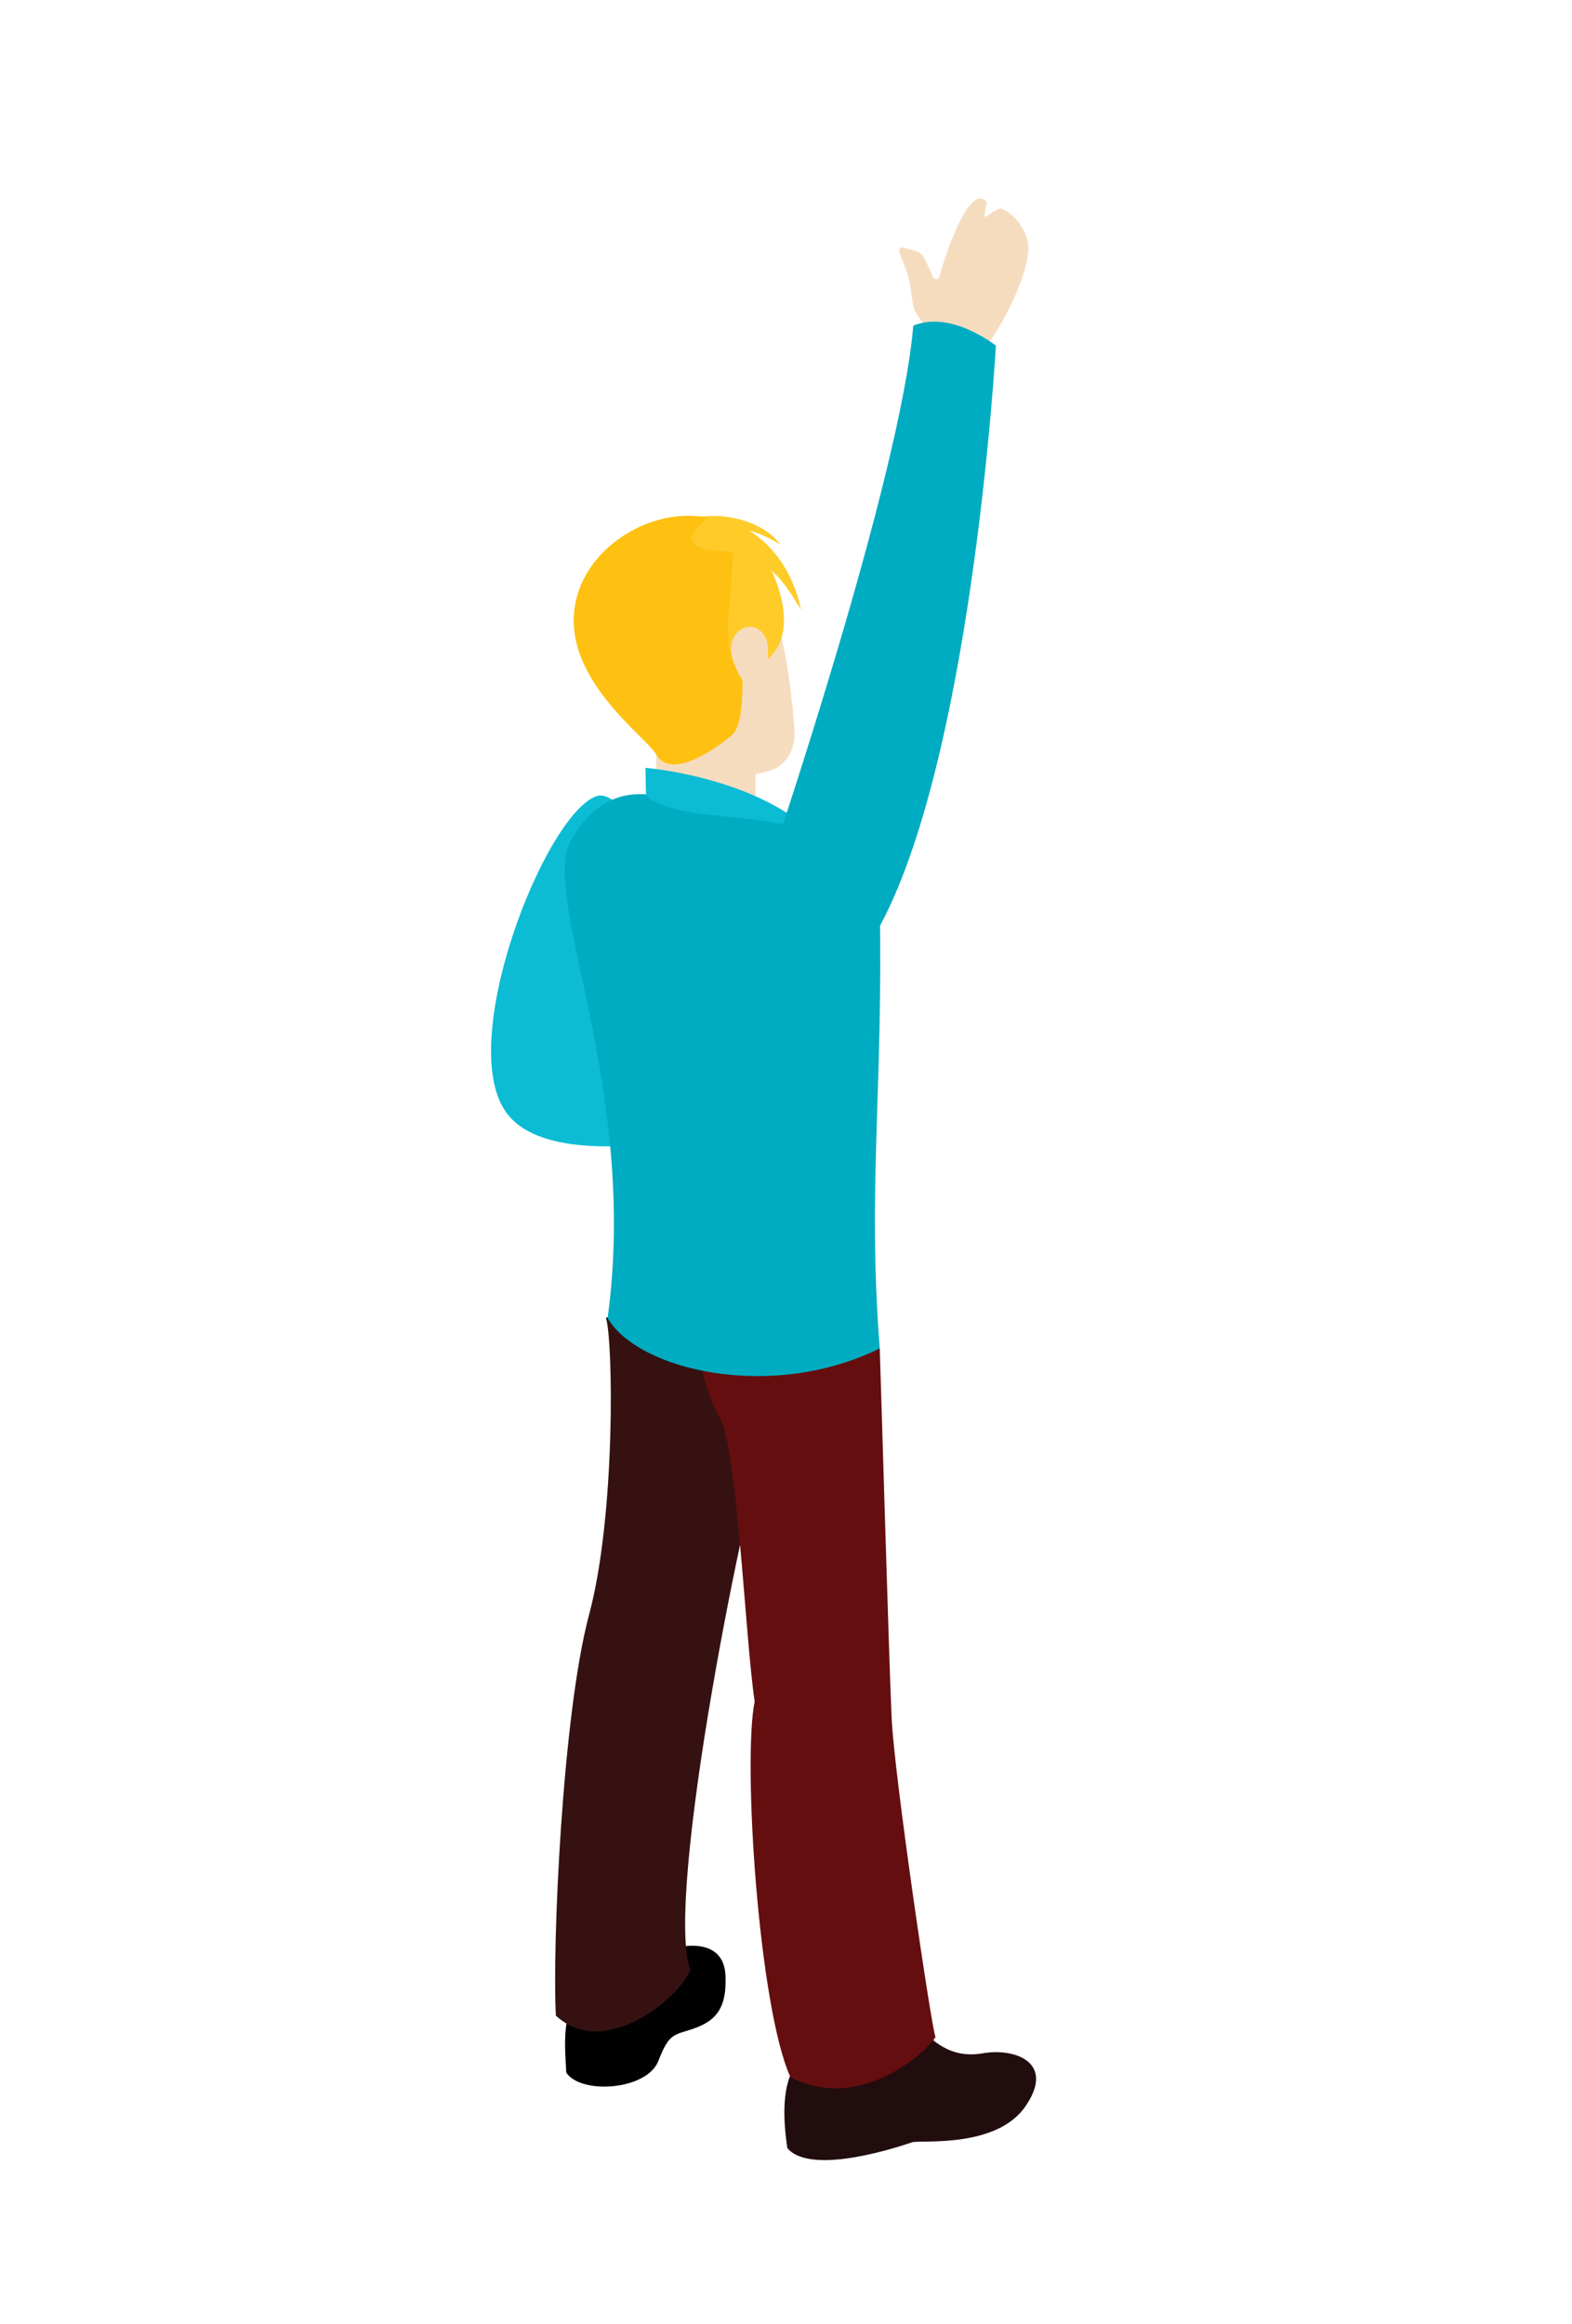 <?xml version="1.0" encoding="utf-8"?>
<!-- Generator: Adobe Illustrator 24.0.3, SVG Export Plug-In . SVG Version: 6.00 Build 0)  -->
<svg version="1.1" id="Layer_1" xmlns="http://www.w3.org/2000/svg" xmlns:xlink="http://www.w3.org/1999/xlink" x="0px" y="0px"
	 viewBox="0 0 54.41 80.41" style="enable-background:new 0 0 54.41 80.41;" xml:space="preserve">
<style type="text/css">
	.st0{fill:#0BBCD4;}
	.st1{fill:#010101;}
	.st2{fill:#351211;}
	.st3{fill:#210D0E;}
	.st4{fill:#650E0F;}
	.st5{fill:#F6DCBF;}
	.st6{fill:#FEC111;}
	.st7{fill:#FFCB29;}
	.st8{fill:#00ACC1;}
</style>
<g>
	<path class="st0" d="M20.65,27.55c-1.79,0.6-5,8.74-3.04,11.06c1.92,2.27,8.96,0.18,8.96,0.18S22.44,26.95,20.65,27.55z"/>
	<path class="st1" d="M25.11,68.36c-0.05-1.1-1.05-1.1-1.66-0.98l-3.36,1.49c-0.66,0.82-0.54,1.89-0.49,2.85
		c0.51,0.77,2.8,0.61,3.19-0.41c0.39-1.02,0.56-0.87,1.29-1.14C24.8,69.9,25.16,69.46,25.11,68.36z"/>
	<path class="st2" d="M26.25,48.84l-0.97-7.19c0,0-1.53,0.39-2.04,1.24c-0.51,0.85-0.2,2.15-2.27,2.71
		c0.25,0.7,0.35,6.81-0.58,10.27c-0.93,3.47-1.28,11.52-1.15,13.88c1.78,1.61,4.43-0.8,4.65-1.6c-0.91-2.48,1.96-16.72,2.8-18.98
		C26.71,49.14,26.23,48.87,26.25,48.84z"/>
	<path class="st3" d="M31.69,70.02c0.56,0.59,1.2,1.23,2.33,1.03c1.12-0.19,2.5,0.32,1.49,1.81c-1,1.5-3.65,1.18-3.94,1.27
		c-0.3,0.1-3.48,1.2-4.32,0.2c-0.12-0.83-0.27-2.32,0.44-3.05C28.41,70.56,31.69,70.02,31.69,70.02z"/>
	<path class="st4" d="M30.45,46.66c0.04,1.14,0.32,10.81,0.41,12.76c0.08,1.95,1.39,10.82,1.52,11.07
		c-0.38,0.59-2.66,2.61-5.02,1.39c-1.1-2.41-1.66-10.95-1.24-13c-0.34-2.3-0.59-8.81-1.23-9.87c-0.63-1.05-1.31-4.23-0.34-5.37
		C25.52,42.51,30.45,46.66,30.45,46.66z"/>
	<g>
		<path class="st5" d="M26.43,19.74c-0.25-0.78-0.27-0.07-0.27-0.07l-4.23,0.99l-0.16,2.23c0.98,2.2,0.68,1.95,1.84,3.3
			c0.71,0.79,2.09,0.79,3.06,0.47c0.53-0.17,0.85-0.71,0.83-1.3c-0.01-0.32-0.14-2.25-0.61-3.96
			C26.63,20.44,26.43,19.74,26.43,19.74z"/>
		<path class="st5" d="M22.74,24.61l-0.05,3.15c-0.01,0.22,0.07,0.44,0.23,0.6c0.42,0.42,1.34,1.2,2.38,1.08
			c0.29-0.03,0.52-0.27,0.66-0.46c0.13-0.18,0.17-0.4,0.18-0.62c0,0,0.03-1.35,0-2.75C26.1,24.22,22.74,24.61,22.74,24.61z"/>
		<path class="st6" d="M23.87,17.85c-1.57-0.03-3.27,1.02-3.82,2.54c-1.02,2.82,2.32,5.08,2.68,5.74c0.5,0.84,1.99-0.17,2.6-0.69
			c0.61-0.52,0.24-3.22,0.4-3.39c0.16-0.18,0.43,1.11,0.61,0.76c0.18-0.35-0.23-1.23-0.07-1.38c0.15-0.14,0.37-0.84,0.37-0.84
			c-0.06-0.3-0.17-0.76-0.22-1.2C26.01,18.2,25.33,17.88,23.87,17.85z"/>
		<path class="st7" d="M26.17,18.81l-0.79,0.29c0,0-0.1,1.63-0.12,1.8c-0.02,0.18-0.43,3.13,1.14,2.05
			C27.97,21.87,26.6,19.35,26.17,18.81z"/>
		<path class="st5" d="M25.3,22.47c0-0.43,0.29-0.77,0.64-0.78c0.36-0.01,0.64,0.34,0.64,0.76c0,0.1,0,0.49,0,0.6
			c0,0.42-0.2,0.76-0.44,0.76C25.66,23.83,25.3,22.79,25.3,22.47z"/>
		<path class="st7" d="M24.5,17.89l-0.52,0.55c0,0-0.4,0.6,1.14,0.64c1.54,0.03,2.25,1.48,2.61,2.02
			C27.19,18.67,25.44,17.93,24.5,17.89z"/>
		<path class="st7" d="M24.36,17.87l0.44,0.46c0.86-0.18,1.59,0.14,2.2,0.51C26.48,18.1,25.27,17.77,24.36,17.87z"/>
	</g>
	<path class="st8" d="M30.45,31.29c-0.04-2.21-3.77-3.32-7.91-3.79c-1.4-0.16-2.21,0.6-2.78,1.59c-1.08,1.9,2.37,8.54,1.27,16.52
		c1.04,1.79,5.64,2.91,9.42,1.05C30.02,41.13,30.57,37.77,30.45,31.29z"/>
	<path class="st0" d="M22.36,27.49l-0.02-0.92c0,0,3.67,0.29,5.76,2.22c-1.5-0.53-3.28-0.47-4.5-0.74
		C22.43,27.78,22.36,27.49,22.36,27.49z"/>
	<path class="st5" d="M34.64,7.22c-0.12-0.04-0.59,0.38-0.57,0.26l0.03-0.2c0.03-0.2,0.09-0.26,0.04-0.31
		c-0.6-0.63-1.43,1.85-1.63,2.62c-0.03,0.1-0.16,0.09-0.21,0c-0.44-0.94-0.31-0.83-1.03-1.02c-0.1-0.03-0.18,0.07-0.14,0.16
		c0.43,1.17,0.31,0.74,0.46,1.76c0.05,0.63,1.14,1.18,1,2.14c0.21-0.1,0.56-0.21,1.12-0.31c0.54-0.1,1.97-2.78,1.88-3.84
		C35.55,8.05,35.17,7.39,34.64,7.22z"/>
	<path class="st8" d="M26.72,29.67c0,0,4.46-13.18,4.89-18.4c1.3-0.55,2.86,0.69,2.86,0.69s-0.84,14.92-4.3,20.58
		C28.84,33.99,25.79,32.38,26.72,29.67z"/>
</g>
</svg>
